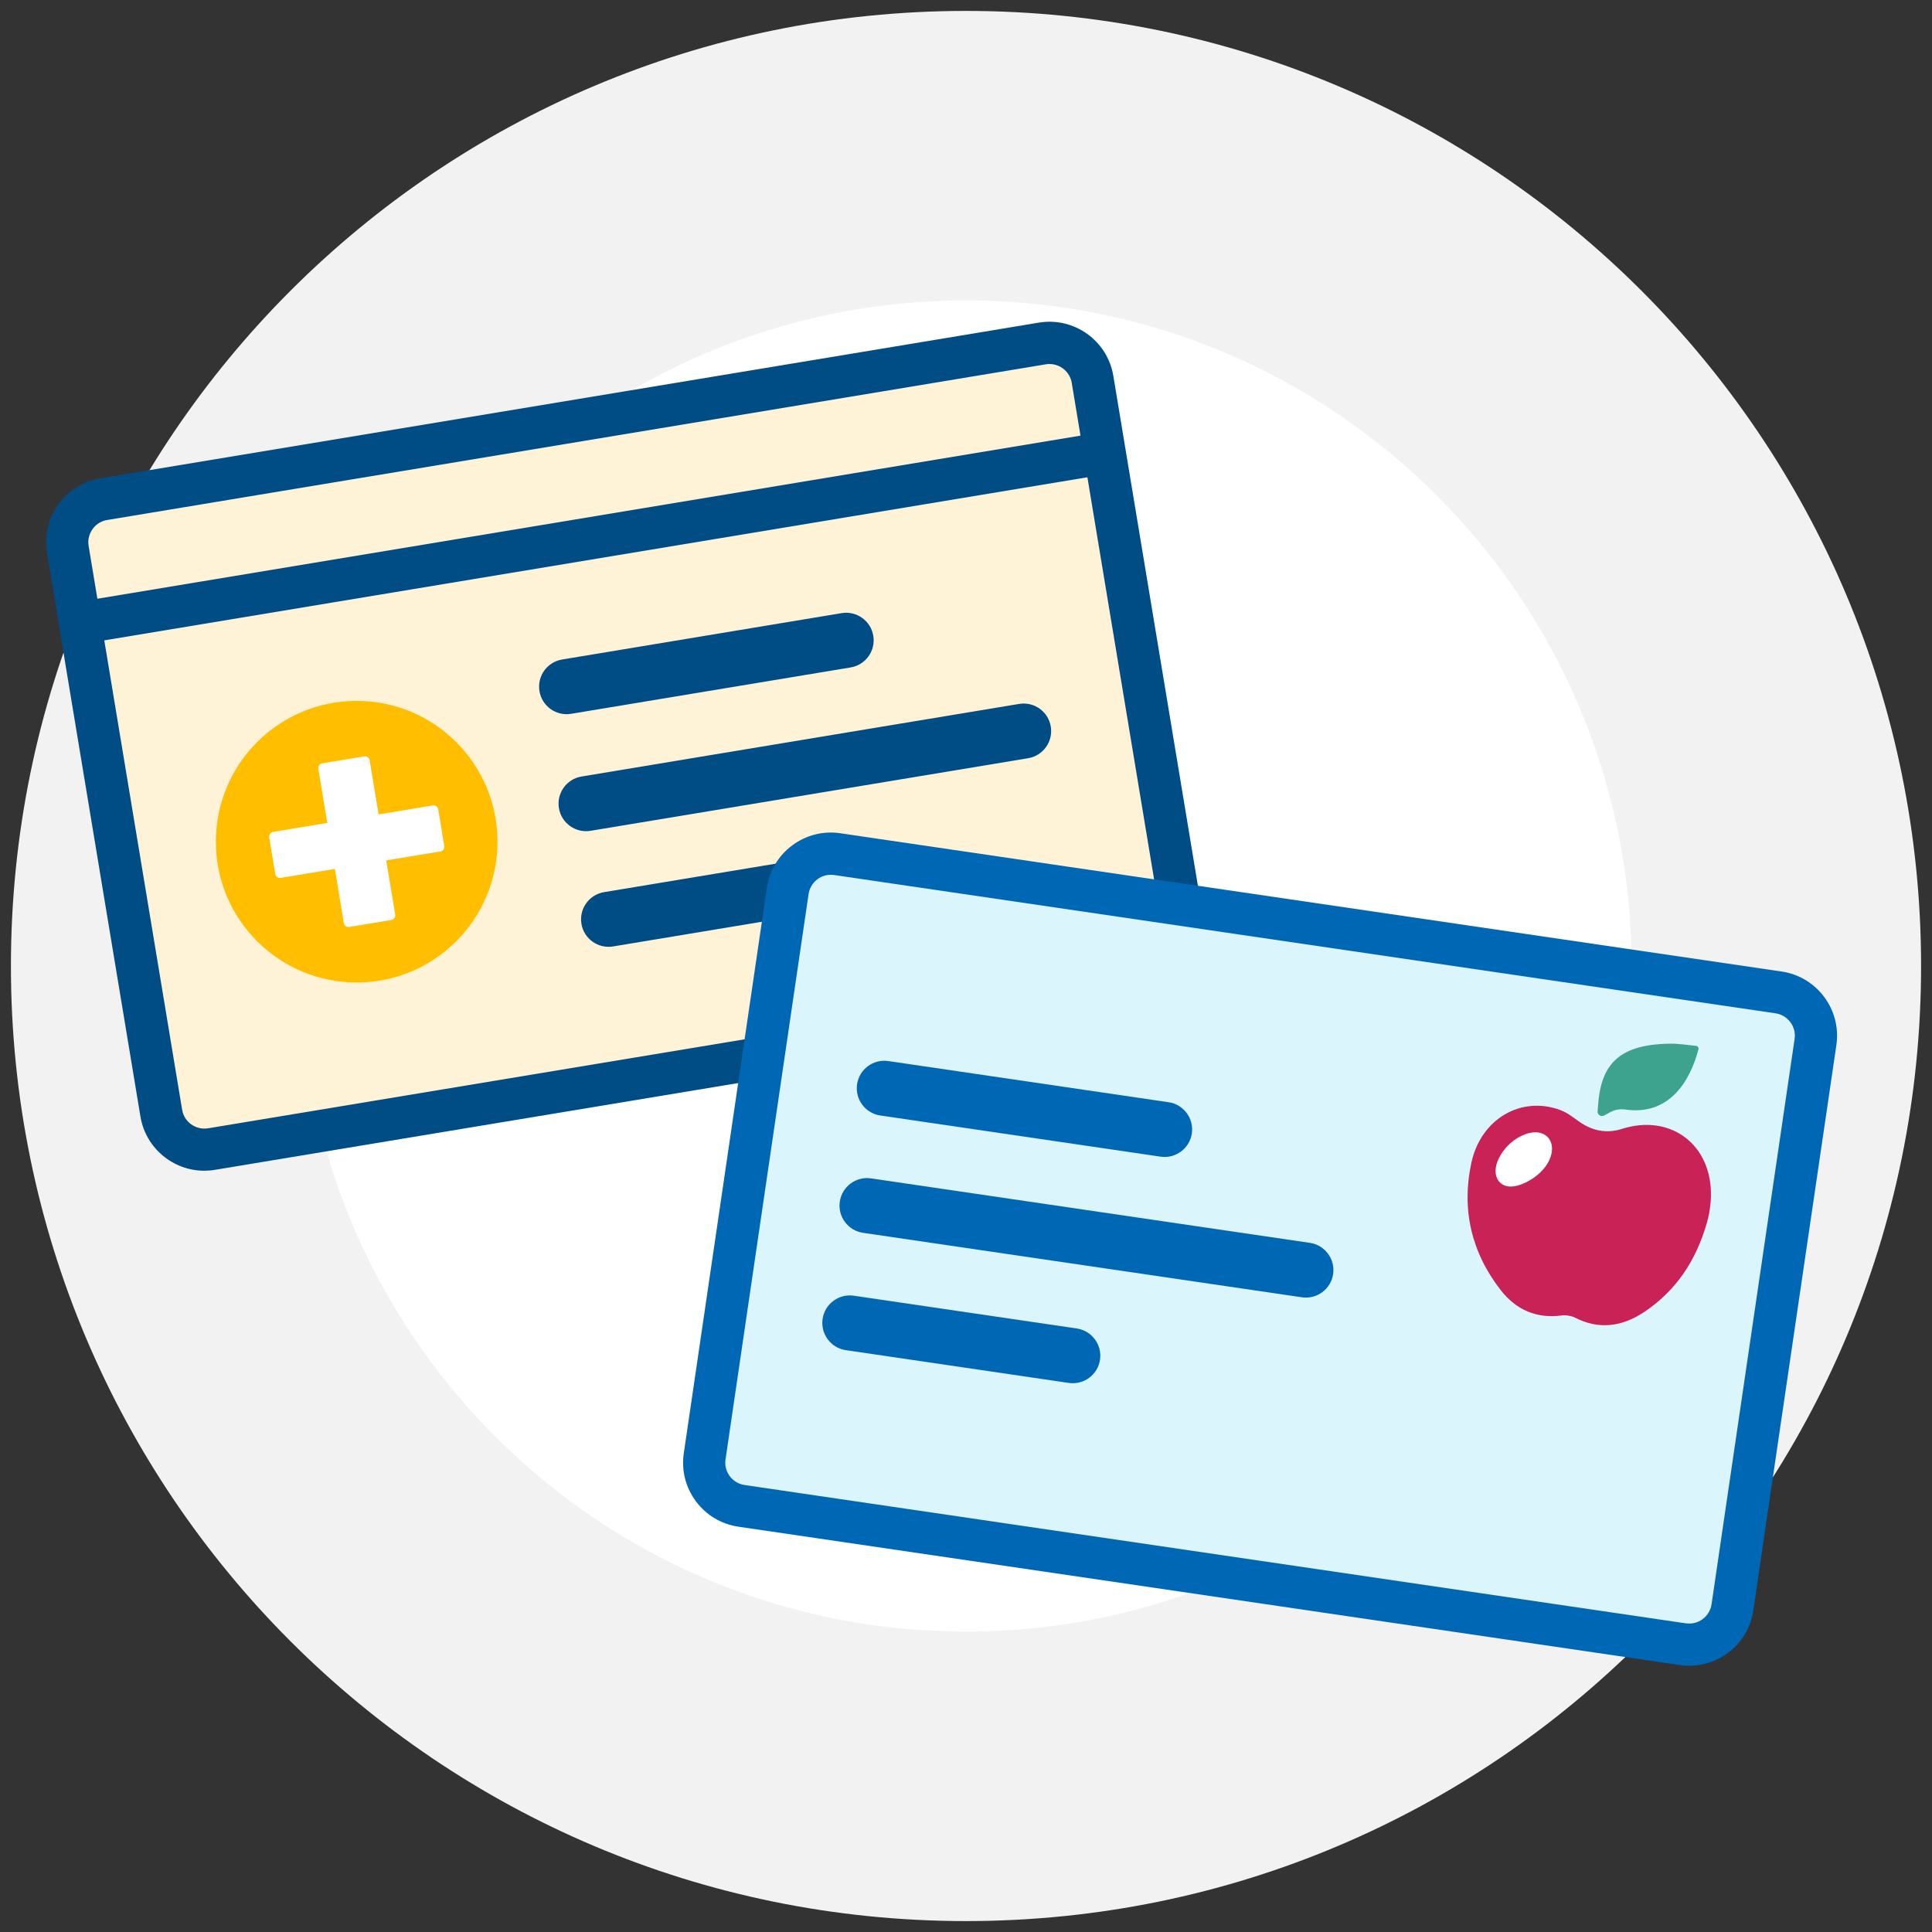 <?xml version="1.0" encoding="UTF-8"?> <svg xmlns="http://www.w3.org/2000/svg" id="Layer_1" data-name="Layer 1" viewBox="0 0 412 412"><rect x="0" y="0" width="412" height="412" fill="#333333" stroke="none"/><defs><style> .cls-1 { fill: #ffbf00; } .cls-1, .cls-2, .cls-3, .cls-4, .cls-5, .cls-6, .cls-7, .cls-8, .cls-9, .cls-10 { stroke-width: 0px; } .cls-2 { fill: #c82257; } .cls-3 { fill: #f2f2f2; } .cls-3, .cls-9 { fill-rule: evenodd; } .cls-4 { fill: #3ea38e; } .cls-5 { fill: #0067b4; } .cls-6 { fill: #fff3d7; } .cls-7, .cls-9 { fill: #fff; } .cls-8 { fill: #004c85; } .cls-10 { fill: #dbf5fd; } </style></defs><path class="cls-3" d="m2.33,206C2.33,93.49,93.49,2.33,206,2.33s203.67,91.16,203.67,203.67-91.16,203.67-203.67,203.67S2.33,318.51,2.33,206Z"></path><path class="cls-9" d="m64.06,206c0-78.39,63.55-141.94,141.94-141.94s141.94,63.55,141.94,141.94-63.55,141.94-141.94,141.94-141.94-63.55-141.94-141.94Z"></path><g><g><rect class="cls-6" x="22.93" y="88.9" width="221.52" height="140.48" rx="9.31" ry="9.31" transform="translate(-24.24 24.02) rotate(-9.42)"></rect><path class="cls-8" d="m43.57,249.66c-6.63,0-12.5-4.8-13.62-11.55L10.01,117.89c-.6-3.64.25-7.29,2.39-10.3,2.15-3,5.33-4.98,8.97-5.59l200.17-33.2c7.52-1.25,14.64,3.85,15.88,11.36l19.94,120.22c.6,3.64-.25,7.3-2.39,10.3-2.15,3-5.33,4.98-8.97,5.59l-200.17,33.2c-.76.13-1.52.19-2.27.19ZM223.81,77.62c-.26,0-.52.02-.79.07L22.85,110.89c-1.27.21-2.38.9-3.12,1.95s-1.04,2.32-.83,3.59l19.94,120.22c.43,2.62,2.92,4.39,5.53,3.96l200.17-33.2c1.27-.21,2.38-.9,3.12-1.95.75-1.04,1.04-2.32.83-3.59l-19.94-120.22c-.39-2.35-2.43-4.02-4.74-4.02Z"></path></g><g><path class="cls-8" d="m217.33,150.11l-93.31,15.48c-3.2.53-5.36,3.55-4.83,6.75s3.55,5.36,6.75,4.83l93.31-15.48c3.2-.53,5.36-3.55,4.83-6.75-.53-3.2-3.55-5.36-6.75-4.83Z"></path><path class="cls-8" d="m121.79,152.22l59.61-9.89c3.2-.53,5.36-3.55,4.83-6.75-.53-3.2-3.55-5.36-6.75-4.83l-59.61,9.89c-3.2.53-5.36,3.55-4.83,6.75s3.55,5.36,6.75,4.83Z"></path><path class="cls-8" d="m130.74,201.83l59.61-9.89c3.2-.53,5.36-3.55,4.83-6.75-.53-3.2-3.55-5.36-6.75-4.83l-59.61,9.89c-3.2.53-5.36,3.55-4.83,6.75s3.55,5.36,6.75,4.83Z"></path></g><g><circle class="cls-1" cx="76.06" cy="179.49" r="30.03"></circle><g><polygon class="cls-7" points="92.43 172.77 79.88 174.85 77.8 162.3 68.87 163.78 70.95 176.33 58.4 178.41 59.7 186.22 72.24 184.13 74.32 196.68 83.26 195.2 81.18 182.65 93.72 180.57 92.43 172.77"></polygon><path class="cls-7" d="m74.32,197.69c-.21,0-.42-.06-.59-.19-.22-.16-.37-.39-.41-.66l-1.91-11.55-11.55,1.92c-.54.09-1.07-.28-1.16-.83l-1.29-7.81c-.04-.26.02-.54.18-.75.16-.22.39-.37.66-.41l11.55-1.92-1.92-11.55c-.04-.26.02-.54.18-.75.16-.22.39-.37.66-.41l8.94-1.48c.56-.09,1.07.28,1.16.83l1.92,11.55,11.55-1.92c.26-.04.54.02.75.18.22.16.37.39.41.66l1.29,7.81c.09.55-.28,1.07-.83,1.16l-11.55,1.91,1.92,11.55c.04.26-.02.54-.18.75-.16.22-.39.37-.66.41l-8.94,1.48c-.06,0-.11.01-.17.01Zm-2.08-14.57c.21,0,.42.06.59.19.22.16.37.39.41.66l1.91,11.55,6.94-1.15-1.92-11.55c-.04-.26.02-.54.18-.75.16-.22.39-.37.66-.41l11.55-1.91-.96-5.81-11.55,1.92c-.55.09-1.07-.28-1.16-.83l-1.92-11.55-6.94,1.15,1.92,11.55c.09.55-.28,1.07-.83,1.16l-11.55,1.92.96,5.81,11.55-1.92c.06,0,.11-.01.17-.01Z"></path></g></g><g><rect class="cls-10" x="157.96" y="196.14" width="221.52" height="140.48" rx="9.31" ry="9.31" transform="translate(41.58 -36.23) rotate(8.36)"></rect><path class="cls-5" d="m360.26,355.22c-.68,0-1.36-.05-2.04-.15l-200.75-29.5c-3.65-.54-6.87-2.46-9.07-5.42s-3.12-6.6-2.58-10.25l17.71-120.56c.54-3.65,2.46-6.87,5.42-9.07,2.96-2.2,6.6-3.12,10.25-2.58l200.75,29.49c7.53,1.11,12.76,8.14,11.66,15.67l-17.71,120.56c-.54,3.65-2.46,6.87-5.42,9.07-2.41,1.79-5.27,2.73-8.21,2.73Zm-.73-9.05c1.27.19,2.54-.13,3.57-.9,1.03-.77,1.7-1.89,1.89-3.16l17.71-120.56c.39-2.62-1.44-5.07-4.06-5.46l-200.75-29.49c-1.27-.19-2.54.13-3.57.9-1.03.77-1.7,1.89-1.89,3.16l-17.71,120.56c-.19,1.27.13,2.54.9,3.57.77,1.03,1.89,1.7,3.16,1.89l200.75,29.5Z"></path></g><rect class="cls-8" x="15.1" y="110.2" width="222.91" height="9" transform="translate(-17.06 22.25) rotate(-9.42)"></rect><g><path class="cls-5" d="m279.34,265.04l-93.59-13.75c-3.21-.47-6.19,1.75-6.66,4.95s1.75,6.19,4.95,6.66l93.59,13.75c3.21.47,6.19-1.75,6.66-4.95s-1.75-6.19-4.95-6.66Z"></path><path class="cls-5" d="m229.63,283.3l-47.55-6.99c-3.21-.47-6.19,1.75-6.66,4.95s1.75,6.19,4.95,6.66l47.55,6.99c3.21.47,6.19-1.75,6.66-4.95s-1.75-6.19-4.95-6.66Z"></path><path class="cls-5" d="m187.72,237.88l59.78,8.78c3.21.47,6.19-1.75,6.66-4.95s-1.75-6.19-4.95-6.66l-59.78-8.78c-3.21-.47-6.19,1.75-6.66,4.95s1.75,6.19,4.95,6.66Z"></path></g><g><g><path class="cls-2" d="m364.77,256.6c-.13,1.43-.39,2.85-.79,4.23-2.27,7.86-6.45,14.37-13.41,18.99-4.7,3.12-9.63,3.78-14.72,1.16-.71-.37-1.94-.58-2.74-.47-5.38.75-9.78-1.15-13.09-5.4-6.25-8.03-8.39-17.21-6.26-27.11,2.03-9.43,10.64-14.38,18.97-11.28,1.41.52,2.67,1.49,3.91,2.38,2.83,2.04,5.9,2.7,9.23,1.64,10.4-3.32,19.26,3.37,18.99,14.42-.01.49-.05.98-.09,1.46Z"></path><path class="cls-4" d="m362.2,223.74c-1.87,7.21-6.49,14.18-15.57,12.87-1.1-.16-2.23.02-3.22.55l-1.33.72c-.66.36-1.46-.16-1.39-.91l.18-2.11c.78-8.64,5.3-12.09,15.03-12.3,1.87-.04,3.75.26,5.78.47.36.04.61.38.52.73Z"></path></g><path class="cls-7" d="m325.16,252.25c-4.39,2.1-6.55-.36-6.19-3.14.23-1.8,1.5-3.86,3.08-5.28,1.83-1.64,4.56-2.83,6.58-2.19,3.88,1.23,3.07,7.5-3.46,10.62Z"></path></g></g></svg> 